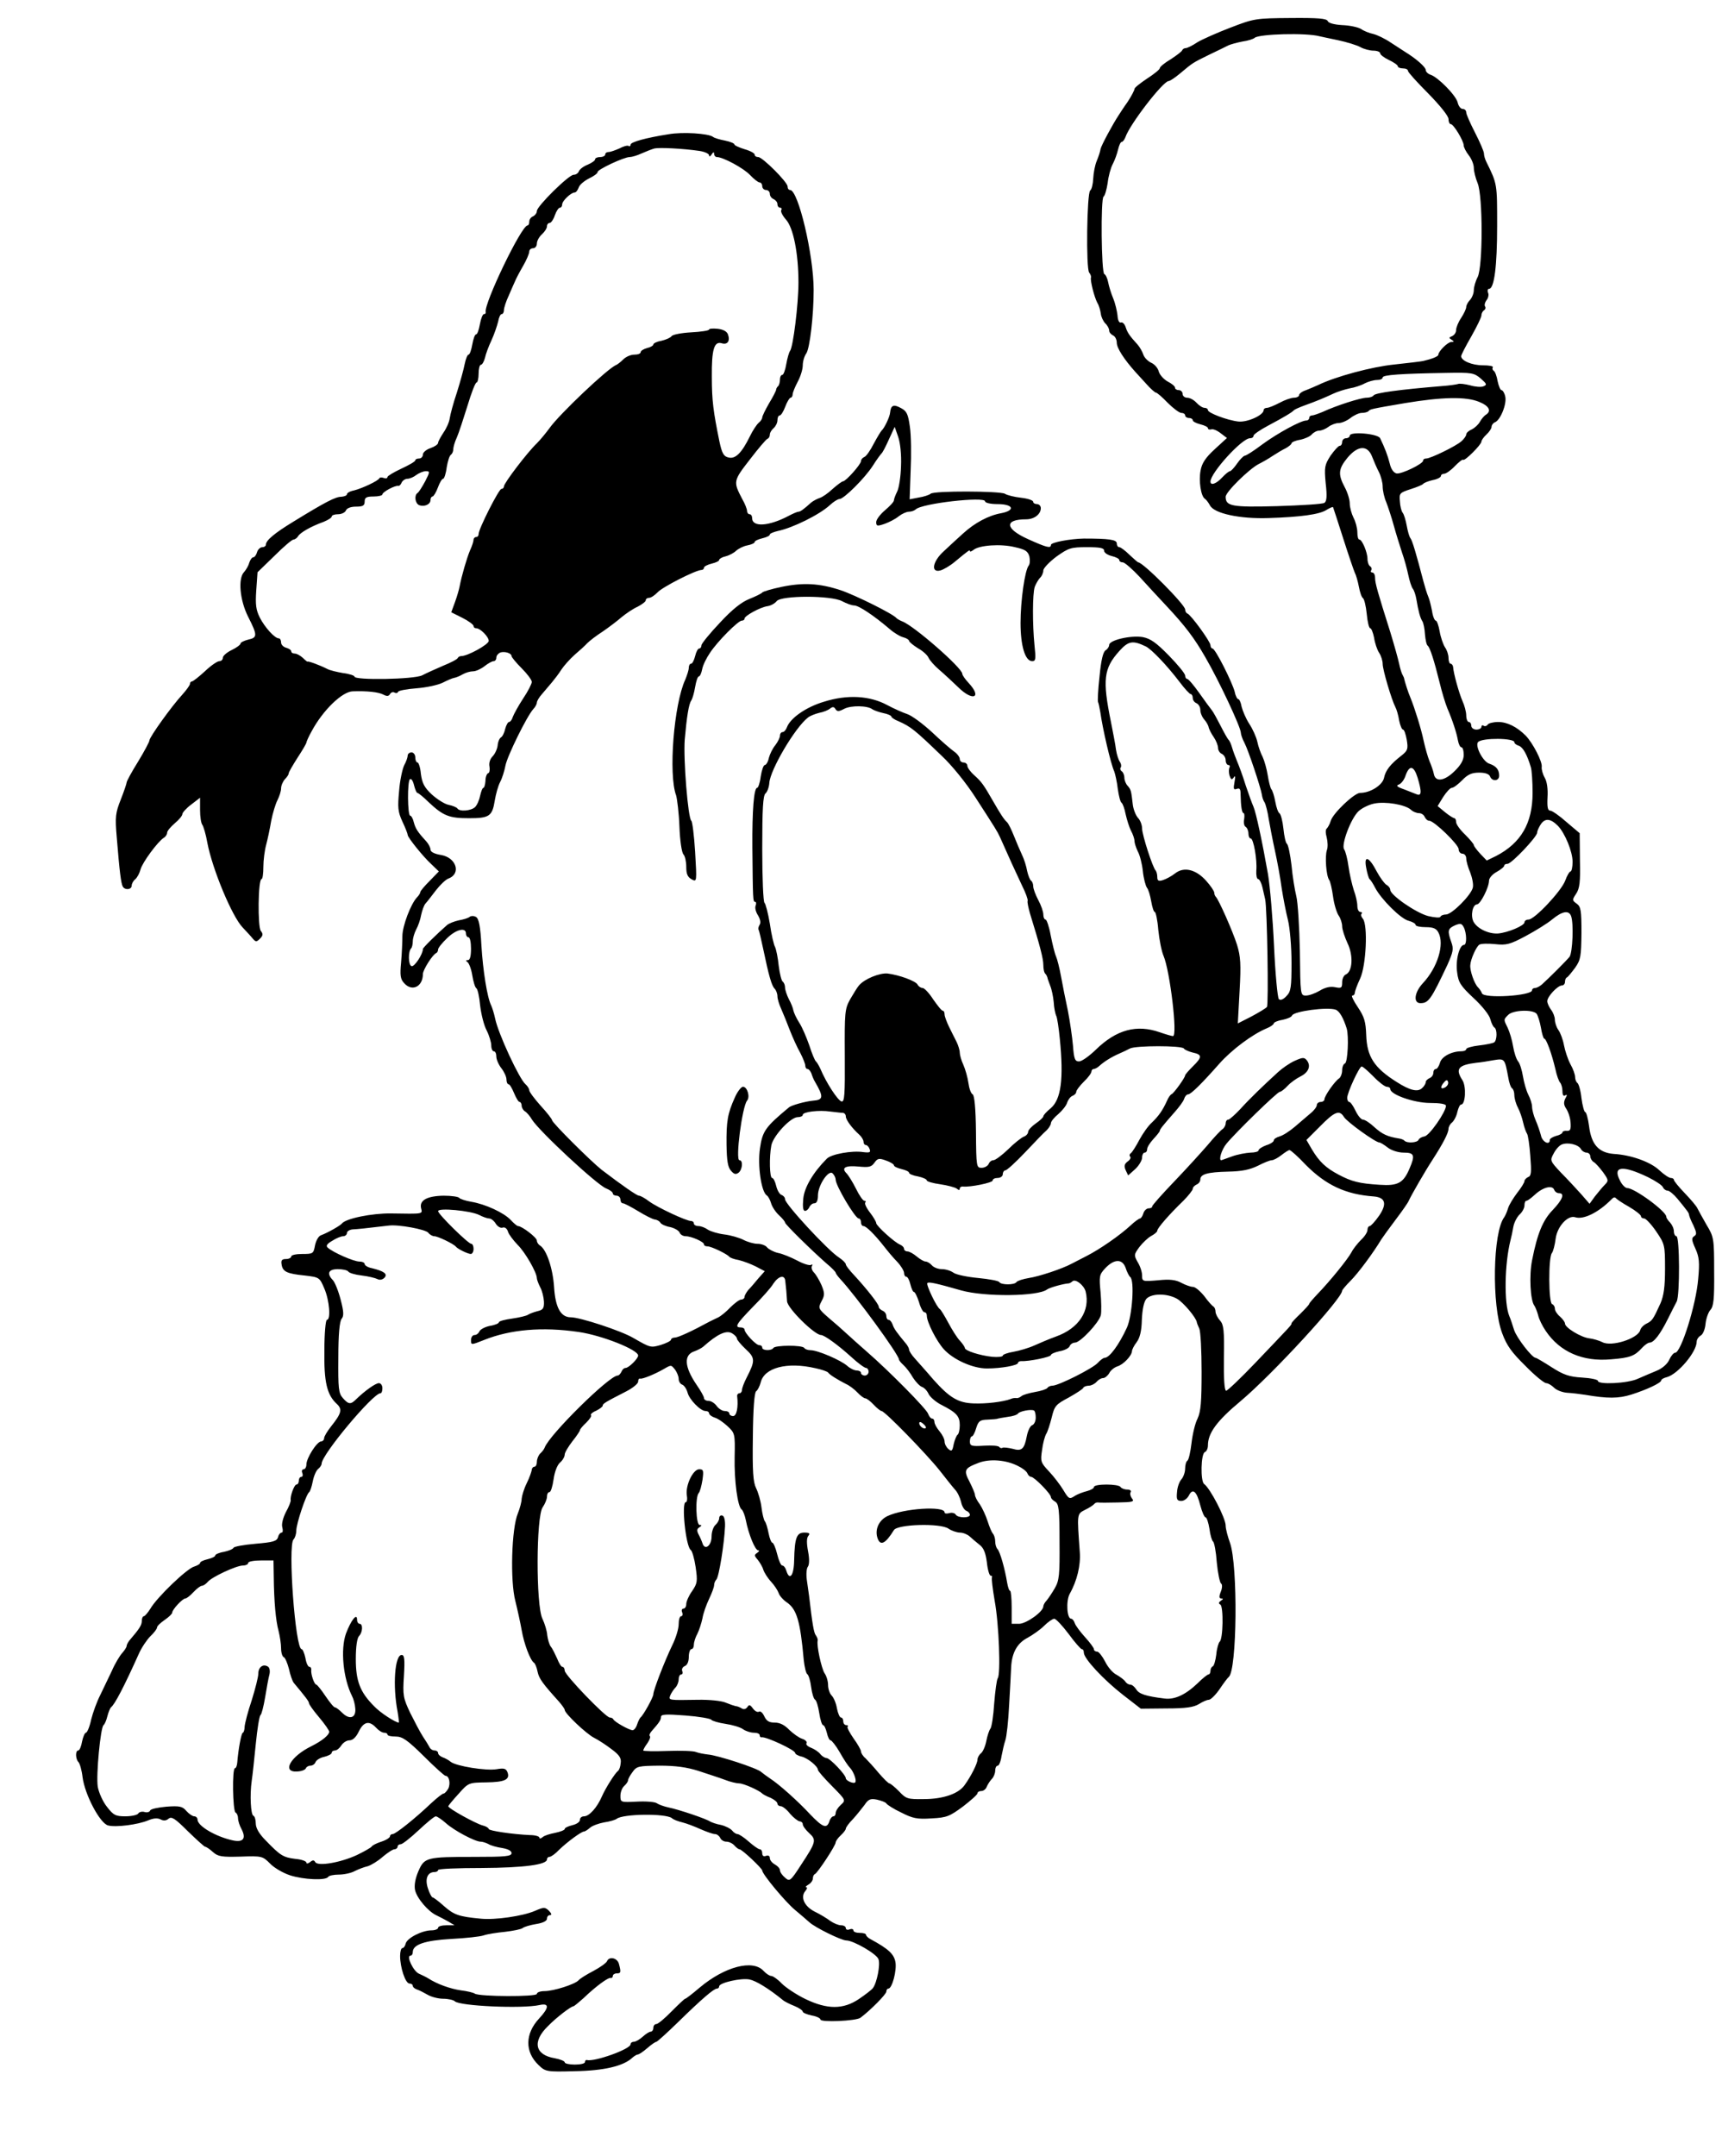 <?xml version="1.0" standalone="no"?>
<!DOCTYPE svg PUBLIC "-//W3C//DTD SVG 20010904//EN"
 "http://www.w3.org/TR/2001/REC-SVG-20010904/DTD/svg10.dtd">
<svg version="1.0" xmlns="http://www.w3.org/2000/svg"
 width="680pt" height="851pt" viewBox="0 0 680 851"
 preserveAspectRatio="xMidYMid meet">
<g transform="translate(0,851) scale(0.1,-0.1)"
fill="#000000" stroke="none">
<path d="M4859 8401 c-52 -20 -111 -46 -131 -58 -19 -13 -40 -23 -46 -23 -6 0
-12 -4 -14 -9 -1 -4 -22 -20 -45 -35 -24 -14 -43 -30 -43 -35 0 -5 -22 -23
-50 -41 -27 -18 -50 -36 -50 -41 0 -5 -12 -28 -27 -51 -16 -22 -31 -46 -35
-52 -24 -36 -69 -120 -72 -134 -1 -9 -8 -30 -15 -47 -7 -16 -13 -48 -14 -70
-1 -22 -6 -43 -12 -47 -13 -10 -17 -308 -4 -324 5 -6 9 -16 7 -20 -3 -13 13
-76 25 -99 7 -11 12 -30 14 -43 1 -12 9 -29 17 -38 9 -8 16 -21 16 -29 0 -7 7
-15 15 -19 8 -3 15 -16 15 -29 0 -21 29 -66 75 -117 8 -8 27 -30 43 -47 16
-18 33 -33 37 -33 4 0 25 -18 46 -40 22 -22 46 -40 54 -40 8 0 15 -4 15 -10 0
-5 7 -10 15 -10 8 0 15 -4 15 -9 0 -5 14 -12 30 -16 17 -4 30 -11 30 -15 0 -5
6 -7 13 -5 6 3 23 -4 37 -15 l25 -19 -49 -45 c-36 -33 -50 -55 -55 -83 -8 -41
1 -102 17 -112 5 -3 14 -15 20 -26 16 -32 118 -54 232 -50 125 4 200 14 228
32 13 8 25 13 26 11 1 -2 19 -57 40 -123 21 -66 42 -127 46 -136 5 -9 12 -34
16 -55 4 -22 11 -42 16 -45 5 -3 12 -31 15 -62 3 -32 9 -57 14 -57 4 0 11 -17
15 -37 3 -21 12 -48 20 -60 8 -12 14 -32 14 -44 0 -23 35 -141 50 -170 5 -9
12 -33 15 -53 4 -20 11 -36 15 -36 5 0 11 -18 15 -40 6 -36 4 -43 -20 -62 -45
-35 -64 -59 -70 -90 -7 -28 -54 -58 -94 -58 -23 0 -107 -80 -116 -110 -4 -14
-12 -27 -16 -31 -5 -3 -5 -18 0 -35 4 -16 5 -38 1 -49 -9 -24 -3 -104 9 -119
4 -6 11 -35 15 -65 4 -30 14 -63 22 -75 8 -11 14 -31 14 -43 0 -12 10 -42 21
-66 24 -49 20 -113 -7 -124 -7 -3 -14 -16 -14 -30 0 -23 -3 -25 -28 -20 -19 4
-40 -1 -61 -14 -17 -10 -41 -19 -54 -19 -22 0 -22 2 -24 175 -2 96 -8 193 -14
217 -6 24 -15 78 -19 122 -5 43 -13 81 -18 85 -5 3 -11 30 -14 60 -3 29 -10
56 -15 60 -6 3 -13 24 -17 46 -4 22 -11 45 -16 50 -4 6 -10 30 -14 55 -4 25
-13 57 -20 72 -8 15 -17 41 -21 60 -4 18 -18 50 -32 71 -13 20 -26 51 -30 67
-3 17 -9 30 -13 30 -4 0 -11 12 -14 28 -9 37 -77 172 -88 172 -4 0 -8 6 -8 13
0 14 -77 120 -91 125 -5 2 -9 9 -9 16 0 19 -166 186 -185 186 -2 0 -18 14 -35
30 -17 17 -35 30 -40 30 -6 0 -10 7 -10 15 0 15 -32 19 -130 19 -54 -1 -130
-15 -130 -25 0 -15 -18 -10 -91 23 -91 41 -94 78 -7 78 32 0 58 20 58 44 0 9
-7 16 -15 16 -8 0 -15 4 -15 9 0 6 -21 13 -47 16 -27 3 -56 10 -65 16 -22 11
-281 12 -293 0 -6 -5 -27 -12 -47 -15 l-36 -7 4 113 c3 62 2 140 -3 173 -7 50
-12 62 -35 74 -29 16 -40 12 -43 -17 -1 -17 -23 -63 -34 -72 -3 -3 -17 -26
-31 -52 -13 -26 -30 -50 -37 -52 -7 -3 -13 -10 -13 -16 0 -13 -60 -80 -71 -80
-4 0 -23 -14 -41 -30 -18 -17 -41 -33 -52 -36 -11 -4 -26 -12 -33 -18 -31 -28
-43 -36 -50 -36 -4 0 -21 -7 -38 -16 -79 -42 -145 -46 -145 -9 0 8 -4 15 -10
15 -5 0 -10 6 -10 13 0 7 -8 28 -19 47 -36 69 -36 71 30 156 33 43 65 81 70
82 5 2 9 9 9 17 0 7 7 18 15 25 8 7 15 21 15 31 0 11 4 19 9 19 5 0 15 16 22
35 7 19 17 35 21 35 4 0 8 6 8 13 0 7 9 29 20 50 11 20 20 49 20 65 0 15 6 36
14 47 14 21 29 150 29 250 0 139 -61 395 -93 395 -6 0 -10 6 -10 14 0 17 -99
116 -116 116 -8 0 -14 4 -14 10 0 5 -18 15 -40 21 -22 7 -40 15 -40 19 0 4
-17 11 -37 15 -21 4 -42 10 -48 15 -18 13 -119 20 -175 10 -90 -14 -150 -31
-150 -41 0 -6 -4 -8 -8 -5 -5 3 -21 -2 -36 -10 -16 -7 -35 -14 -42 -14 -8 0
-14 -4 -14 -10 0 -5 -9 -10 -20 -10 -11 0 -20 -4 -20 -9 0 -5 -13 -14 -29 -21
-16 -6 -32 -18 -35 -26 -3 -8 -12 -14 -21 -14 -19 0 -145 -124 -145 -143 0 -8
-7 -17 -15 -21 -8 -3 -15 -12 -15 -21 0 -8 -3 -15 -7 -15 -24 0 -173 -310
-165 -342 1 -5 -2 -8 -7 -8 -5 0 -12 -18 -16 -40 -4 -22 -10 -40 -15 -40 -5 0
-11 -18 -15 -40 -4 -22 -10 -40 -15 -40 -4 0 -11 -17 -15 -37 -4 -21 -18 -72
-31 -113 -14 -41 -26 -87 -28 -101 -2 -15 -13 -40 -25 -57 -11 -17 -21 -35
-21 -40 0 -6 -13 -15 -30 -21 -16 -5 -30 -17 -30 -25 0 -9 -7 -16 -15 -16 -8
0 -15 -3 -15 -7 0 -5 -25 -19 -55 -33 -30 -14 -55 -29 -55 -33 0 -5 -6 -7 -14
-4 -8 3 -16 3 -18 -1 -4 -10 -68 -40 -100 -48 -16 -3 -28 -10 -28 -15 0 -5
-10 -9 -22 -10 -23 0 -62 -20 -189 -98 -74 -45 -109 -74 -109 -91 0 -5 -6 -10
-14 -10 -8 0 -18 -9 -21 -20 -3 -11 -10 -20 -15 -20 -5 0 -12 -10 -16 -22 -3
-12 -13 -28 -20 -36 -25 -25 -17 -112 16 -177 37 -73 37 -82 0 -90 -16 -4 -30
-11 -30 -15 0 -5 -16 -17 -35 -26 -19 -9 -35 -23 -35 -30 0 -8 -6 -14 -14 -14
-8 0 -34 -18 -57 -40 -24 -22 -47 -40 -51 -40 -4 0 -8 -4 -8 -10 0 -5 -14 -24
-30 -42 -41 -44 -130 -168 -130 -181 0 -5 -20 -43 -45 -84 -25 -40 -45 -77
-45 -82 0 -4 -10 -34 -23 -67 -21 -53 -23 -68 -16 -149 11 -136 17 -183 24
-195 9 -15 35 -12 35 4 0 7 6 19 14 25 8 7 17 24 21 39 7 27 68 110 92 125 7
4 13 13 13 20 0 7 14 23 30 37 17 14 30 30 30 36 0 6 16 24 35 38 l35 27 0
-48 c0 -27 4 -53 9 -59 4 -5 14 -37 20 -72 20 -104 97 -289 139 -333 15 -16
33 -35 40 -44 12 -14 15 -14 29 0 12 12 12 19 3 30 -13 16 -11 205 3 205 4 0
7 21 7 48 0 26 5 65 11 87 6 22 15 65 20 95 6 30 17 67 25 82 7 14 14 35 14
46 0 11 7 27 15 36 8 8 15 18 15 23 0 5 16 32 35 62 19 29 35 56 35 60 0 3 9
24 21 45 44 82 120 156 162 157 58 2 102 -3 121 -13 13 -7 21 -7 26 2 4 7 12
10 18 6 6 -3 12 -2 14 3 1 5 35 11 73 14 39 3 85 13 103 22 18 9 38 18 45 19
7 1 22 7 34 14 12 7 30 12 41 12 11 0 31 9 45 20 14 11 30 20 36 20 6 0 11 6
11 14 0 8 7 16 15 20 17 6 45 -2 45 -14 0 -4 18 -26 40 -48 22 -22 40 -46 40
-54 0 -7 -15 -37 -34 -65 -19 -29 -37 -62 -41 -73 -3 -11 -10 -20 -15 -20 -4
0 -11 -12 -15 -27 -3 -15 -11 -31 -17 -34 -6 -4 -12 -18 -13 -33 -2 -14 -11
-33 -20 -42 -10 -10 -15 -27 -12 -40 2 -13 0 -25 -5 -26 -6 -2 -11 -16 -11
-31 -1 -15 -5 -27 -8 -27 -4 0 -9 -14 -13 -31 -3 -16 -12 -37 -20 -45 -16 -15
-62 -19 -70 -5 -3 4 -19 11 -35 14 -15 3 -45 22 -66 41 -30 28 -38 45 -43 81
-2 25 -9 45 -13 45 -5 0 -9 9 -9 20 0 11 -7 20 -15 20 -8 0 -15 -6 -15 -12 0
-7 -6 -25 -14 -39 -7 -15 -17 -60 -20 -102 -6 -64 -5 -81 13 -120 12 -25 21
-49 21 -53 0 -10 61 -86 94 -116 l29 -28 -36 -37 c-20 -20 -37 -40 -37 -44 0
-4 -6 -14 -13 -21 -25 -26 -58 -114 -58 -153 0 -22 -2 -68 -5 -103 -5 -52 -3
-67 12 -83 31 -35 74 -14 74 36 0 16 38 77 53 83 4 2 7 8 7 14 0 6 16 26 35
44 35 35 75 45 75 19 0 -8 5 -15 10 -15 6 0 10 -20 10 -45 0 -29 -4 -45 -12
-45 -9 0 -10 -2 -2 -8 6 -4 15 -27 19 -52 4 -25 11 -48 16 -51 5 -3 12 -33 15
-68 4 -34 15 -79 26 -99 10 -20 18 -47 18 -59 0 -13 5 -23 10 -23 6 0 10 -9
10 -21 0 -11 9 -32 20 -46 11 -14 20 -34 20 -44 0 -11 4 -19 8 -19 5 0 14 -16
22 -35 8 -19 17 -35 22 -35 4 0 8 -7 8 -15 0 -7 6 -18 13 -22 7 -4 20 -19 28
-33 30 -47 255 -256 292 -271 15 -6 27 -15 27 -20 0 -5 7 -9 15 -9 8 0 15 -7
15 -15 0 -8 4 -15 10 -15 5 0 32 -14 60 -31 28 -17 57 -32 66 -33 9 -1 19 -7
22 -13 4 -6 21 -14 39 -17 17 -4 34 -14 37 -22 3 -8 14 -14 24 -14 22 0 72
-22 72 -32 0 -5 6 -8 14 -8 15 0 77 -30 86 -41 3 -4 19 -10 37 -13 17 -4 47
-15 67 -25 l36 -19 -25 -28 c-13 -16 -31 -37 -40 -46 -8 -10 -15 -22 -15 -28
0 -5 -6 -10 -13 -10 -7 0 -26 -14 -43 -31 -16 -17 -38 -35 -49 -40 -11 -5 -27
-13 -35 -17 -64 -35 -122 -62 -135 -62 -8 0 -15 -4 -15 -8 0 -5 -18 -14 -40
-21 -41 -12 -42 -11 -110 28 -48 28 -209 81 -246 81 -40 0 -61 39 -66 120 -5
74 -30 147 -55 163 -7 4 -13 13 -13 20 0 12 -59 57 -74 57 -4 0 -17 11 -29 24
-27 29 -101 63 -156 72 -23 4 -44 11 -47 15 -3 5 -31 9 -62 9 -65 -1 -97 -18
-89 -50 6 -23 9 -22 -119 -20 -75 1 -179 -20 -194 -40 -6 -8 -57 -37 -82 -46
-10 -3 -20 -21 -24 -40 -6 -33 -8 -34 -50 -34 -24 0 -44 -4 -44 -10 0 -5 -9
-10 -21 -10 -15 0 -20 -5 -17 -21 4 -29 21 -37 91 -44 58 -7 59 -7 78 -52 20
-46 26 -123 10 -123 -5 0 -10 -54 -10 -119 -2 -127 10 -177 49 -213 23 -21 18
-38 -22 -88 -15 -19 -28 -40 -28 -47 0 -7 -6 -13 -12 -13 -17 -1 -58 -66 -58
-91 0 -10 -5 -19 -11 -19 -6 0 -9 -7 -5 -15 3 -8 1 -15 -4 -15 -6 0 -10 -7
-10 -15 0 -8 -4 -15 -9 -15 -9 0 -26 -47 -23 -62 1 -4 -7 -26 -19 -47 -12 -24
-18 -48 -14 -61 3 -11 2 -20 -3 -20 -5 0 -12 -8 -14 -18 -5 -16 -19 -20 -89
-26 -46 -4 -85 -11 -87 -16 -2 -5 -19 -12 -38 -16 -19 -3 -34 -10 -34 -14 0
-5 -14 -11 -30 -15 -17 -4 -30 -10 -30 -15 0 -4 -11 -10 -23 -14 -28 -7 -147
-121 -173 -166 -10 -16 -22 -30 -26 -30 -4 0 -8 -8 -8 -18 0 -17 -8 -30 -50
-79 -5 -7 -10 -16 -10 -21 0 -4 -8 -17 -18 -28 -9 -10 -28 -41 -40 -69 -13
-27 -34 -71 -46 -96 -13 -25 -29 -69 -36 -97 -6 -29 -16 -52 -21 -52 -4 0 -11
-16 -15 -35 -3 -19 -10 -35 -15 -35 -12 0 -11 -34 1 -46 5 -5 13 -32 16 -59 9
-70 69 -183 101 -191 31 -8 117 3 158 20 21 9 37 10 49 4 11 -6 22 -6 32 3 12
9 25 1 76 -50 34 -33 65 -61 68 -61 4 0 18 -9 31 -21 20 -18 35 -20 109 -18
84 3 87 2 116 -27 16 -17 52 -38 80 -47 53 -17 141 -21 150 -6 3 5 22 9 42 9
20 0 49 6 63 14 14 7 37 16 51 19 13 4 40 20 59 37 19 16 40 30 47 30 6 0 12
5 12 10 0 6 6 10 13 10 6 0 38 25 70 55 32 30 62 55 68 55 5 0 23 -12 40 -27
32 -29 115 -73 137 -73 7 0 20 -4 30 -9 9 -6 34 -13 55 -16 23 -4 37 -11 37
-20 0 -13 -25 -15 -144 -15 -193 0 -200 -2 -224 -57 -12 -28 -17 -55 -13 -74
7 -32 52 -85 85 -100 12 -6 32 -16 46 -24 l25 -15 -32 0 c-18 0 -33 -4 -33
-10 0 -5 -12 -10 -26 -10 -37 0 -96 -30 -102 -52 -2 -10 -8 -18 -13 -18 -5 0
-9 -14 -9 -31 0 -46 21 -109 37 -109 7 0 13 -4 13 -9 0 -5 8 -12 18 -15 9 -3
28 -13 42 -21 14 -8 41 -15 60 -15 20 0 41 -5 46 -10 19 -19 266 -30 334 -15
40 9 39 -10 -1 -53 -56 -60 -57 -132 -2 -184 27 -26 31 -27 143 -24 115 2 193
20 228 54 7 6 17 12 21 12 4 0 21 11 37 25 16 14 32 25 36 25 3 0 42 35 85 77
94 92 142 133 154 133 5 0 9 4 9 9 0 14 87 34 120 27 25 -5 75 -35 135 -84 6
-4 25 -14 43 -21 17 -7 32 -17 32 -22 0 -4 16 -11 35 -15 19 -3 35 -11 35 -16
0 -12 141 -6 158 7 40 30 102 93 102 103 0 7 4 12 8 12 15 0 34 72 28 105 -6
32 -28 52 -98 90 -10 5 -18 13 -18 17 0 5 -11 8 -25 8 -14 0 -25 4 -25 10 0 5
-7 7 -15 4 -8 -4 -15 -1 -15 5 0 6 -8 11 -19 11 -10 0 -29 8 -42 17 -13 10
-41 27 -62 37 -41 21 -57 57 -37 81 7 8 9 15 4 15 -5 0 -1 5 9 11 9 5 17 16
17 24 0 7 3 15 8 17 11 5 82 113 82 125 0 5 9 18 20 28 11 10 20 22 20 26 0 5
12 22 28 38 15 16 35 42 46 56 15 23 24 26 49 21 17 -4 34 -10 37 -15 3 -5 29
-22 59 -36 45 -23 63 -27 120 -23 60 3 71 8 124 47 31 24 57 47 57 52 0 5 7 9
15 9 9 0 19 8 22 18 4 9 13 23 20 30 7 7 13 22 13 33 0 10 4 19 10 19 5 0 12
17 15 38 4 20 10 48 15 62 5 14 12 77 15 140 4 63 7 131 8 150 3 56 24 94 65
115 20 11 50 32 65 47 16 16 34 28 40 28 7 0 32 -27 57 -60 24 -33 48 -60 52
-60 5 0 8 -6 8 -14 0 -23 77 -106 154 -166 l71 -55 101 1 c78 0 108 5 128 17
14 9 32 17 39 17 8 0 27 19 43 42 16 24 32 45 36 48 33 25 37 441 5 530 -9 25
-17 55 -17 68 0 29 -61 147 -85 164 -15 11 -13 120 3 126 6 2 12 14 12 26 0
49 35 97 130 176 127 107 400 404 400 435 0 3 15 21 34 40 29 29 88 108 121
163 6 9 31 44 56 77 25 33 49 67 52 75 11 24 64 116 94 162 42 65 63 106 63
122 0 7 6 19 14 25 8 7 18 26 21 42 4 16 10 29 15 29 17 0 21 71 5 96 -29 45
-17 60 56 69 15 1 45 6 67 10 44 7 44 7 58 -68 3 -20 10 -40 15 -43 5 -3 9
-15 9 -27 0 -12 6 -34 14 -49 8 -15 17 -42 21 -60 4 -18 11 -37 15 -43 4 -5
10 -45 13 -88 5 -63 4 -79 -8 -83 -8 -4 -15 -11 -15 -16 0 -6 -13 -27 -29 -47
-15 -20 -32 -47 -36 -61 -4 -14 -11 -29 -15 -35 -45 -59 -50 -346 -8 -458 18
-49 38 -76 92 -129 37 -38 74 -68 82 -68 7 0 21 -8 31 -18 10 -10 34 -19 53
-20 19 -1 51 -5 70 -8 88 -15 131 -15 182 1 60 19 118 46 118 56 0 4 10 10 23
13 43 12 117 99 117 140 0 8 7 19 16 24 9 5 17 25 19 46 2 21 11 46 19 55 13
14 16 43 15 152 0 130 -1 136 -30 184 -16 28 -32 57 -36 65 -3 8 -26 35 -50
60 -24 25 -43 48 -43 53 0 4 -6 7 -12 7 -7 0 -28 14 -46 31 -34 32 -110 60
-180 64 -59 5 -88 37 -97 110 -4 30 -11 55 -15 55 -4 0 -11 25 -15 55 -3 30
-11 57 -16 60 -5 4 -9 14 -9 23 0 10 -8 33 -19 52 -10 19 -21 53 -25 74 -4 22
-14 49 -22 60 -8 11 -14 30 -14 41 0 11 -7 29 -15 39 -8 11 -15 26 -15 34 0
18 41 62 58 62 6 0 12 6 12 14 0 8 3 16 8 18 4 2 18 19 32 38 22 31 24 45 25
137 0 89 -2 104 -19 116 -18 13 -18 15 -2 39 14 21 17 47 15 132 l-1 107 -52
44 c-28 25 -57 45 -64 45 -10 0 -13 13 -11 53 2 32 -2 62 -11 77 -8 14 -13 33
-12 42 4 20 -35 95 -63 124 -35 35 -73 54 -109 54 -19 0 -38 -5 -41 -10 -4 -6
-11 -8 -16 -5 -5 4 -9 1 -9 -4 0 -6 -9 -11 -20 -11 -11 0 -20 7 -20 15 0 8 -4
15 -10 15 -5 0 -10 12 -10 26 0 14 -7 40 -15 57 -13 30 -35 107 -37 135 -1 6
-5 12 -10 12 -4 0 -8 10 -8 23 0 12 -6 31 -14 42 -7 11 -17 39 -21 63 -4 23
-11 42 -15 42 -5 0 -12 17 -15 38 -4 20 -10 46 -15 57 -5 11 -13 38 -19 60
-29 111 -44 161 -51 170 -5 6 -11 28 -15 50 -4 22 -11 45 -16 51 -5 6 -10 26
-11 45 -3 32 -1 34 42 48 25 8 47 17 50 21 3 4 20 11 38 15 17 3 32 11 32 16
0 5 6 9 13 9 7 0 26 13 42 30 16 16 30 28 33 25 6 -6 72 60 72 72 0 5 9 18 20
28 11 10 20 24 20 30 0 7 6 15 13 18 22 8 48 73 41 102 -3 14 -10 25 -15 25
-4 0 -11 16 -15 35 -3 19 -10 38 -15 41 -5 3 -7 9 -4 14 3 5 -15 8 -39 8 -43
0 -86 18 -86 36 0 5 18 40 40 78 22 39 40 76 40 83 0 8 5 17 10 20 6 4 8 11 4
16 -3 5 0 16 6 24 7 8 10 22 6 30 -3 8 -1 15 4 15 21 0 32 92 32 248 0 167 1
165 -43 254 -5 10 -9 24 -9 32 0 8 -16 45 -35 82 -19 37 -35 73 -35 80 0 8 -6
14 -14 14 -8 0 -17 12 -20 26 -7 28 -78 100 -107 109 -11 4 -19 12 -19 19 0
11 -37 44 -81 71 -9 6 -34 22 -57 37 -22 15 -53 30 -69 34 -15 3 -38 12 -49
20 -12 7 -45 14 -74 15 -32 2 -54 8 -57 16 -4 10 -38 13 -147 12 -137 -1 -144
-2 -237 -38z m351 -34 c8 -2 42 -9 75 -16 33 -7 72 -19 87 -27 14 -8 38 -14
52 -14 14 0 26 -5 26 -10 0 -6 16 -18 35 -27 19 -9 35 -20 35 -25 0 -4 9 -8
20 -8 11 0 20 -4 20 -10 0 -5 36 -45 80 -89 47 -48 80 -89 80 -101 0 -11 4
-20 9 -20 11 0 51 -66 51 -84 0 -7 9 -25 20 -39 11 -14 20 -36 20 -50 0 -13 7
-41 15 -60 21 -51 21 -330 0 -371 -8 -15 -15 -39 -15 -51 0 -13 -7 -30 -15
-39 -8 -8 -15 -21 -15 -28 0 -7 -9 -26 -20 -43 -11 -16 -20 -38 -20 -48 0 -10
-7 -20 -16 -24 -13 -5 -13 -7 -2 -14 11 -7 11 -9 -1 -9 -14 0 -51 -37 -51 -50
0 -7 -25 -17 -60 -25 -8 -2 -60 -8 -115 -14 -88 -9 -230 -47 -300 -81 -11 -5
-32 -14 -47 -20 -16 -5 -28 -14 -28 -20 0 -5 -9 -10 -20 -10 -11 0 -37 -9 -57
-20 -21 -11 -43 -20 -50 -20 -7 0 -13 -4 -13 -9 0 -20 -65 -49 -100 -45 -44 5
-120 34 -120 45 0 5 -6 9 -13 9 -8 0 -22 9 -32 20 -10 11 -26 20 -37 20 -10 0
-18 7 -18 15 0 8 -7 15 -15 15 -8 0 -15 4 -15 10 0 5 -13 16 -29 24 -16 9 -31
26 -35 39 -3 13 -16 29 -30 35 -13 6 -27 20 -31 32 -4 12 -14 30 -23 40 -32
35 -40 47 -47 69 -4 12 -12 20 -18 18 -7 -3 -13 8 -14 28 -2 17 -9 48 -17 67
-8 19 -17 48 -20 64 -3 16 -10 30 -15 32 -12 4 -15 299 -3 306 5 3 12 27 16
53 3 27 12 60 20 75 8 15 17 40 21 57 4 17 10 31 15 31 4 0 10 8 14 18 17 51
149 222 171 222 5 0 26 14 45 30 51 43 50 42 115 74 33 16 67 32 76 37 9 4 34
11 55 15 22 3 44 10 49 15 20 15 202 20 255 6z m-2447 -453 c20 -3 37 -11 37
-17 0 -7 5 -5 10 3 6 10 10 11 10 3 0 -7 5 -13 11 -13 24 0 106 -44 131 -71
15 -16 32 -29 37 -29 6 0 11 -7 11 -15 0 -8 7 -15 15 -15 8 0 15 -7 15 -15 0
-9 7 -18 15 -21 8 -4 15 -12 15 -20 0 -8 5 -14 11 -14 5 0 7 -4 4 -10 -3 -5 5
-21 18 -36 30 -32 50 -135 50 -249 0 -87 -21 -254 -33 -270 -4 -5 -11 -29 -15
-52 -4 -24 -11 -43 -16 -43 -5 0 -9 -8 -9 -18 0 -10 -3 -22 -7 -26 -5 -4 -8
-11 -8 -14 0 -4 -12 -28 -28 -54 -15 -26 -27 -51 -27 -56 0 -5 -6 -15 -14 -21
-8 -7 -24 -31 -35 -54 -32 -65 -57 -90 -84 -83 -19 4 -26 16 -36 63 -24 118
-30 160 -30 256 -1 107 9 141 39 132 22 -7 34 8 25 34 -4 12 -17 20 -40 23
-19 2 -35 1 -35 -3 0 -4 -32 -9 -71 -11 -38 -2 -73 -9 -77 -15 -4 -6 -22 -14
-39 -18 -18 -3 -33 -10 -33 -15 0 -4 -11 -11 -25 -14 -14 -4 -25 -11 -25 -16
0 -6 -11 -10 -25 -10 -14 0 -33 -8 -44 -19 -10 -10 -23 -20 -28 -22 -32 -12
-225 -195 -263 -249 -14 -19 -36 -46 -50 -60 -37 -35 -130 -157 -130 -170 0
-5 -4 -10 -10 -10 -10 0 -90 -158 -90 -178 0 -7 -4 -12 -10 -12 -5 0 -10 -5
-10 -11 0 -6 -6 -25 -14 -42 -13 -31 -33 -100 -41 -142 -2 -11 -10 -39 -18
-61 l-15 -41 44 -22 c24 -12 44 -27 44 -32 0 -5 4 -9 10 -9 17 0 50 -34 50
-50 0 -14 -83 -60 -109 -60 -5 0 -11 -3 -13 -7 -1 -5 -28 -19 -58 -31 -30 -13
-68 -30 -83 -38 -32 -16 -267 -20 -267 -5 0 4 -20 11 -45 14 -24 4 -53 11 -62
16 -29 15 -78 33 -79 29 0 -1 -8 5 -18 15 -10 9 -24 17 -32 17 -8 0 -14 4 -14
9 0 5 -9 11 -20 14 -11 3 -20 12 -20 21 0 9 -4 16 -9 16 -16 0 -55 43 -75 82
-15 30 -18 51 -14 108 l5 71 66 64 c36 36 70 65 76 65 5 0 14 6 18 13 9 15 51
39 101 57 17 7 32 16 32 21 0 5 11 9 25 9 14 0 28 7 31 15 4 9 19 15 40 15 27
0 34 4 34 20 0 16 7 20 35 20 19 0 35 4 35 8 0 10 51 37 63 34 4 -1 10 5 13
13 4 8 14 15 23 15 9 0 25 7 35 15 11 8 28 15 38 15 16 0 16 -3 -3 -40 -12
-22 -25 -43 -30 -46 -14 -9 -10 -41 6 -48 21 -8 45 3 45 20 0 8 4 14 8 14 4 0
14 16 21 35 7 19 16 35 21 35 4 0 11 20 14 45 4 24 11 47 17 50 5 4 9 13 9 22
0 8 6 29 14 46 8 18 26 74 42 125 15 50 31 92 36 92 4 0 8 16 8 35 0 19 4 35
9 35 5 0 12 12 16 27 3 15 15 47 26 70 11 24 22 57 26 73 3 17 9 30 14 30 5 0
9 7 9 16 0 8 8 34 19 57 10 23 21 49 25 57 3 8 17 35 31 59 14 24 25 50 25 58
0 7 7 13 15 13 8 0 15 8 15 18 0 11 9 27 20 37 11 10 20 24 20 32 0 7 5 13 11
13 5 0 15 14 20 30 6 17 15 30 20 30 5 0 9 6 9 13 0 14 35 47 49 47 6 0 12 9
16 19 3 11 21 26 40 36 19 9 35 20 35 26 0 10 104 59 127 59 8 0 29 6 46 14
18 8 41 17 52 20 20 4 110 0 178 -10z m3084 -898 c24 -21 26 -25 11 -31 -9 -4
-33 -2 -53 4 -20 5 -42 8 -48 5 -7 -2 -34 -6 -62 -8 -170 -14 -265 -27 -271
-37 -3 -5 -15 -9 -27 -9 -24 0 -120 -31 -174 -56 -17 -7 -36 -14 -42 -14 -6 0
-11 -4 -11 -10 0 -5 -5 -10 -12 -10 -21 0 -113 -50 -173 -94 -33 -25 -64 -45
-70 -45 -5 -1 -19 -15 -30 -31 -11 -16 -24 -30 -28 -30 -4 0 -18 -11 -31 -25
-23 -25 -46 -33 -46 -16 0 34 124 171 156 171 8 0 14 4 14 10 0 5 26 23 58 40
62 33 94 52 102 61 3 3 21 11 40 18 50 18 81 31 115 47 17 8 46 17 65 21 19 3
46 12 60 20 14 7 35 13 48 13 12 0 22 4 22 10 0 10 70 15 252 18 100 2 109 0
135 -22z m-7 -92 c40 -16 51 -36 28 -51 -7 -4 -18 -17 -24 -28 -6 -11 -20 -24
-32 -30 -12 -5 -22 -14 -22 -20 0 -6 -9 -18 -19 -27 -23 -20 -122 -68 -139
-68 -7 0 -12 -3 -12 -8 0 -13 -85 -54 -105 -51 -12 3 -22 17 -27 39 -8 32 -20
63 -38 100 -8 18 -120 28 -120 10 0 -5 -7 -10 -15 -10 -8 0 -15 -7 -15 -15 0
-8 -4 -15 -10 -15 -5 0 -21 -18 -36 -39 -23 -36 -25 -45 -19 -109 6 -51 4 -71
-5 -77 -7 -5 -91 -10 -187 -13 -180 -5 -203 0 -203 37 0 19 92 109 130 129 14
7 39 21 55 32 17 11 40 25 53 31 12 7 22 15 22 19 0 4 15 11 34 14 19 4 39 13
46 21 7 8 20 15 29 15 10 0 26 7 37 15 10 8 29 15 40 15 12 0 33 9 47 20 14
11 34 20 44 20 11 0 23 3 27 7 8 8 5 8 146 32 146 24 238 26 290 5z m-2282
-254 c-1 -41 -8 -86 -15 -100 -7 -14 -13 -30 -13 -35 0 -6 -16 -23 -35 -39
-19 -16 -35 -37 -35 -47 0 -16 4 -17 33 -7 17 6 43 19 56 30 13 10 31 18 40
18 10 0 21 4 27 9 23 24 274 52 274 32 0 -6 21 -11 50 -11 62 0 71 -25 13 -36
-50 -9 -104 -38 -150 -80 -21 -19 -55 -50 -75 -69 -45 -40 -54 -87 -15 -77 12
3 38 18 57 34 58 48 60 49 60 42 0 -3 6 -1 14 5 22 19 109 25 164 11 41 -9 51
-16 57 -37 3 -14 2 -30 -3 -36 -15 -19 -32 -138 -32 -226 0 -90 18 -151 46
-151 14 0 15 8 9 64 -8 81 -8 201 1 229 4 11 13 27 20 35 8 7 14 21 14 30 0 9
24 34 52 55 48 34 57 37 120 37 52 0 68 -3 68 -14 0 -8 14 -17 30 -21 17 -4
30 -11 30 -16 0 -5 6 -9 14 -9 7 0 37 -26 66 -57 29 -32 78 -85 109 -118 70
-75 107 -123 151 -200 53 -91 140 -276 140 -298 0 -6 6 -24 14 -39 15 -28 64
-175 69 -205 1 -10 6 -24 11 -31 4 -7 12 -37 16 -65 5 -29 16 -86 25 -127 9
-41 21 -106 26 -145 6 -38 17 -96 25 -127 8 -33 14 -106 14 -168 0 -97 -2
-114 -20 -132 -13 -14 -24 -18 -30 -12 -5 5 -14 99 -19 209 -5 110 -16 238
-24 285 -22 125 -47 242 -57 265 -5 11 -19 49 -31 85 -11 36 -27 79 -34 95 -7
17 -16 41 -20 55 -4 14 -10 27 -14 30 -3 3 -17 27 -31 55 -14 27 -29 55 -35
62 -5 6 -28 37 -49 67 -22 31 -43 56 -48 56 -4 0 -8 6 -8 13 0 8 -29 43 -64
79 -51 52 -73 67 -103 73 -48 8 -133 -12 -133 -31 0 -7 -7 -17 -14 -21 -10 -6
-18 -39 -24 -103 -6 -52 -8 -98 -6 -101 2 -4 6 -22 9 -40 9 -65 41 -204 55
-234 4 -11 11 -42 14 -69 4 -28 10 -52 15 -55 5 -4 12 -24 16 -45 5 -22 14
-51 21 -65 8 -14 14 -33 14 -41 0 -8 6 -26 13 -41 8 -14 17 -49 20 -78 3 -29
11 -58 16 -65 6 -7 13 -31 17 -54 4 -23 10 -42 14 -42 4 0 11 -32 14 -71 4
-39 13 -85 21 -103 25 -59 56 -316 37 -316 -5 0 -29 7 -52 15 -91 32 -171 11
-253 -69 -26 -25 -55 -46 -66 -46 -16 0 -20 9 -24 63 -3 34 -12 96 -20 137 -9
41 -21 102 -27 135 -6 33 -15 69 -20 80 -5 11 -14 48 -21 83 -6 34 -16 62 -20
62 -5 0 -9 9 -9 20 0 11 -9 37 -20 57 -11 21 -20 45 -20 55 0 9 -4 19 -9 22
-4 3 -11 20 -15 38 -3 18 -12 47 -20 63 -8 17 -22 50 -32 75 -10 25 -22 50
-28 55 -12 11 -25 31 -56 85 -35 61 -44 74 -72 99 -16 14 -28 31 -28 38 0 7
-7 13 -15 13 -8 0 -15 6 -15 14 0 7 -10 21 -22 29 -13 9 -52 43 -88 77 -36 33
-79 65 -97 71 -18 6 -54 22 -80 36 -69 37 -157 42 -249 13 -71 -21 -134 -65
-147 -102 -4 -10 -11 -18 -17 -18 -5 0 -10 -6 -10 -14 0 -7 -8 -24 -18 -37
-11 -13 -22 -36 -26 -51 -3 -16 -11 -28 -16 -28 -5 0 -12 -20 -16 -45 -3 -25
-10 -45 -14 -45 -13 0 -20 -89 -19 -235 2 -207 2 -215 11 -215 4 0 5 -7 2 -15
-4 -8 1 -26 9 -38 9 -15 12 -29 7 -37 -5 -8 -7 -17 -4 -21 2 -4 10 -38 18 -76
22 -105 33 -144 45 -156 6 -6 11 -20 11 -30 0 -10 7 -33 15 -50 8 -18 23 -55
34 -84 11 -28 29 -68 41 -89 11 -21 20 -44 20 -51 0 -7 4 -13 9 -13 5 0 11 -8
15 -17 3 -10 9 -25 14 -33 35 -60 34 -72 -8 -75 -31 -3 -84 -18 -94 -26 -94
-78 -105 -94 -115 -162 -10 -68 5 -172 27 -186 5 -3 13 -17 17 -31 4 -14 18
-35 31 -47 13 -12 24 -25 24 -29 0 -7 104 -109 163 -161 21 -17 37 -34 37 -37
0 -3 8 -14 18 -25 61 -65 232 -299 232 -318 0 -3 8 -13 18 -22 10 -9 27 -31
37 -49 11 -17 27 -34 36 -37 9 -3 21 -16 26 -28 6 -12 28 -31 49 -42 61 -31
74 -45 74 -81 0 -18 -4 -35 -9 -38 -4 -3 -11 -20 -15 -37 -5 -27 -8 -30 -21
-19 -8 7 -15 20 -15 30 0 9 -9 27 -20 40 -11 13 -20 29 -20 37 0 7 -4 13 -9
13 -5 0 -12 8 -16 19 -5 18 -155 170 -244 247 -25 22 -59 52 -75 67 -17 16
-50 45 -74 65 -41 36 -42 38 -28 65 13 24 13 32 0 64 -9 20 -22 42 -30 50 -8
8 -11 19 -8 25 4 6 2 8 -3 5 -6 -4 -31 4 -55 17 -25 13 -59 27 -76 30 -17 4
-36 14 -43 22 -6 8 -23 14 -38 14 -14 0 -39 7 -56 16 -16 8 -50 18 -75 21 -25
3 -54 12 -65 19 -11 8 -27 14 -37 14 -10 0 -18 5 -18 10 0 6 -5 10 -11 10 -19
0 -132 53 -165 77 -17 13 -35 23 -41 23 -8 0 -67 41 -147 102 -42 33 -196 186
-196 196 0 4 -20 30 -45 57 -25 28 -45 55 -45 61 0 6 -7 17 -15 24 -24 20
-108 200 -120 260 -4 19 -11 41 -15 50 -16 31 -33 138 -39 238 -4 75 -10 105
-21 112 -8 5 -19 5 -25 1 -5 -5 -25 -11 -43 -14 -18 -4 -39 -12 -47 -19 -39
-34 -95 -89 -95 -94 0 -21 -34 -72 -45 -68 -13 5 -14 58 -1 71 3 3 6 16 6 27
0 12 6 32 13 46 8 14 17 40 20 58 4 18 11 38 17 45 6 6 24 30 41 52 17 22 39
43 50 47 51 19 31 83 -30 93 -25 4 -41 12 -41 21 0 8 -8 23 -17 33 -35 38 -42
50 -49 75 -3 14 -10 26 -14 26 -11 0 -12 138 -1 144 5 4 12 -7 16 -24 4 -16
10 -30 13 -30 4 0 25 -17 46 -38 57 -53 80 -62 158 -62 81 0 92 8 102 71 4 24
13 57 21 72 8 15 17 44 21 65 7 37 84 194 110 223 8 8 14 20 14 26 0 5 9 21
21 34 11 13 29 34 39 46 10 12 27 34 37 50 10 15 33 41 52 58 19 16 42 37 50
46 9 9 36 30 61 46 25 17 59 43 75 57 17 14 45 33 63 41 17 9 32 20 32 25 0 6
6 10 13 10 8 0 22 10 33 21 18 21 152 89 174 89 5 0 10 4 10 9 0 5 14 12 30
16 17 4 30 10 30 15 0 4 12 11 26 14 15 4 33 14 41 22 9 8 28 18 44 21 16 3
29 9 29 13 0 5 14 11 30 15 17 4 30 10 30 15 0 4 15 10 32 14 58 12 164 64
205 102 14 13 31 24 38 24 17 0 100 82 132 132 15 24 31 45 34 48 4 3 17 28
29 55 l23 50 14 -40 c8 -24 13 -70 11 -115z m1860 38 c7 -18 19 -46 27 -61 8
-16 15 -42 15 -57 0 -16 6 -44 14 -62 7 -18 21 -60 30 -93 9 -33 24 -80 32
-105 9 -25 20 -65 25 -89 5 -24 13 -49 18 -55 5 -6 11 -24 14 -41 8 -48 15
-74 24 -88 4 -6 9 -30 10 -51 2 -22 6 -42 11 -45 9 -8 25 -57 47 -146 9 -38
23 -83 30 -100 21 -49 37 -98 42 -127 3 -16 9 -28 14 -28 5 0 9 -13 9 -30 0
-20 -11 -40 -37 -65 -40 -39 -75 -43 -81 -10 -2 11 -10 34 -17 50 -7 17 -17
53 -23 80 -10 48 -35 128 -52 170 -9 20 -23 65 -25 75 0 3 -3 10 -6 15 -4 6
-10 26 -14 45 -4 19 -20 76 -35 125 -50 158 -60 193 -60 214 0 12 -5 21 -11
21 -5 0 -8 4 -4 9 3 5 1 12 -5 16 -5 3 -10 16 -10 29 0 25 -21 76 -32 76 -5 0
-8 13 -8 29 0 16 -7 42 -15 57 -8 16 -15 41 -15 57 0 15 -9 44 -20 64 -27 51
-25 72 11 116 41 49 79 51 97 5z m-893 -750 c23 -12 81 -72 133 -140 20 -27
40 -48 44 -48 4 0 8 -7 8 -15 0 -9 7 -18 15 -21 8 -4 15 -15 15 -27 0 -11 7
-28 16 -38 8 -9 16 -23 17 -31 2 -7 10 -24 20 -38 9 -13 17 -33 17 -43 0 -9 7
-20 15 -23 8 -4 15 -15 15 -25 0 -10 5 -19 11 -19 5 0 7 -5 4 -10 -3 -6 -3
-20 0 -31 6 -17 9 -19 17 -8 6 10 7 3 3 -18 -5 -27 -4 -32 9 -27 12 4 15 -1
15 -23 1 -46 5 -73 12 -73 3 0 4 -11 2 -24 -3 -13 0 -27 6 -30 6 -4 11 -16 11
-27 0 -10 4 -19 9 -19 11 0 26 -84 22 -127 -1 -18 2 -33 7 -33 5 0 13 -15 17
-32 4 -18 9 -40 11 -48 8 -35 14 -416 7 -425 -4 -5 -32 -22 -62 -38 l-53 -27
7 128 c6 106 4 136 -10 182 -17 54 -73 180 -84 190 -3 3 -6 10 -6 16 0 6 -14
27 -32 47 -40 45 -88 57 -123 29 -14 -11 -35 -22 -47 -26 -18 -6 -23 -3 -23
12 0 10 -3 21 -6 25 -12 11 -54 142 -54 166 0 14 -7 33 -16 42 -9 10 -19 35
-21 55 -6 53 -7 57 -20 72 -7 7 -13 22 -13 32 0 10 -5 22 -10 25 -6 4 -8 11
-4 16 3 5 1 15 -4 22 -5 7 -12 28 -15 47 -2 19 -12 69 -20 110 -34 167 -29
211 33 280 36 40 53 43 105 18z m-1080 -248 c6 -4 25 -11 43 -15 17 -3 32 -10
32 -14 0 -3 12 -12 28 -18 49 -22 63 -33 170 -136 41 -38 98 -109 134 -165 80
-124 86 -133 97 -157 29 -66 66 -147 87 -191 14 -28 24 -55 22 -60 -2 -5 3
-27 9 -49 40 -129 53 -180 53 -204 0 -15 3 -31 8 -35 4 -4 7 -11 8 -14 0 -4 6
-19 11 -33 6 -14 12 -43 14 -65 1 -21 6 -46 10 -54 4 -8 10 -49 14 -90 16
-160 5 -240 -36 -275 -16 -13 -29 -27 -29 -32 0 -4 -14 -17 -30 -28 -16 -11
-30 -26 -30 -33 0 -7 -8 -16 -17 -19 -10 -4 -38 -26 -62 -50 -25 -24 -51 -43
-58 -43 -8 0 -16 -7 -19 -15 -4 -8 -16 -15 -28 -15 -20 0 -21 4 -22 141 -1 95
-6 144 -13 149 -7 3 -14 24 -17 46 -3 21 -12 53 -20 71 -8 17 -14 39 -14 48 0
9 -6 29 -13 43 -8 15 -21 42 -30 60 -9 19 -17 40 -17 48 0 8 -3 14 -7 14 -5 0
-21 21 -38 45 -16 25 -35 45 -42 45 -7 0 -16 6 -20 14 -9 14 -71 37 -118 43
-31 3 -91 -21 -113 -47 -7 -8 -22 -33 -35 -55 -21 -38 -22 -51 -21 -223 1
-155 -1 -183 -13 -180 -14 3 -60 73 -83 128 -6 13 -14 27 -18 30 -4 3 -16 31
-26 63 -11 31 -28 72 -40 90 -11 17 -21 39 -23 48 -1 8 -9 29 -18 45 -8 16
-15 37 -15 46 0 9 -4 19 -9 23 -5 3 -12 31 -16 63 -3 31 -10 64 -14 73 -5 8
-15 50 -21 93 -7 42 -17 79 -21 82 -5 3 -9 99 -9 213 0 158 3 211 13 219 7 6
14 25 15 42 4 52 101 217 152 257 8 7 29 15 45 19 17 3 36 11 43 17 10 8 16 7
21 -2 7 -11 14 -10 35 1 27 14 92 13 111 -2z m2535 -130 c0 -5 8 -11 18 -14
16 -6 32 -34 47 -84 4 -12 7 -58 7 -102 0 -120 -46 -198 -144 -249 l-37 -18
-25 26 c-14 15 -26 31 -26 35 0 4 -16 23 -35 42 -19 18 -35 40 -35 49 0 8 -3
15 -7 15 -5 1 -21 11 -37 24 l-29 24 22 36 c13 20 28 36 34 36 7 0 25 14 41
30 22 23 38 30 67 30 23 0 39 -5 43 -15 8 -21 36 -19 36 3 0 24 -12 38 -38 47
-26 7 -59 72 -45 86 17 17 143 16 143 -1z m-382 -140 c17 -57 16 -74 -5 -65
-10 4 -33 13 -51 20 -26 9 -30 14 -18 18 10 4 22 20 27 37 15 41 32 38 47 -10z
m-27 -126 c8 -8 23 -14 33 -14 9 0 19 -7 22 -15 4 -8 11 -15 18 -15 19 0 116
-94 116 -112 0 -10 7 -18 15 -18 8 0 15 -8 15 -19 0 -10 7 -35 16 -56 8 -21
13 -47 10 -59 -7 -30 -83 -106 -106 -106 -10 0 -20 -4 -22 -9 -1 -5 -24 -3
-49 3 -48 13 -148 82 -149 103 0 7 -7 16 -15 20 -8 5 -25 28 -38 52 -31 60
-52 67 -42 15 4 -22 10 -41 13 -44 4 -3 14 -18 22 -34 24 -46 102 -124 133
-131 15 -4 27 -11 27 -16 0 -5 18 -9 40 -9 29 0 42 -5 50 -21 25 -46 -3 -138
-61 -200 -34 -36 -39 -79 -10 -79 32 0 42 14 107 152 22 50 25 62 15 89 -16
45 -14 53 14 66 22 9 27 8 35 -7 12 -23 13 -70 1 -70 -18 0 -34 -61 -27 -108
5 -41 14 -54 65 -102 33 -30 63 -68 66 -83 4 -15 11 -30 16 -33 12 -7 11 -51
-1 -59 -5 -3 -32 -9 -60 -12 -27 -3 -50 -10 -50 -14 0 -5 -8 -9 -19 -9 -39 0
-79 -21 -85 -46 -4 -13 -11 -24 -16 -24 -6 0 -10 -7 -10 -15 0 -9 -7 -18 -15
-21 -8 -4 -15 -10 -15 -16 0 -5 -6 -16 -14 -23 -17 -17 -48 -10 -101 24 -89
56 -117 100 -120 185 -2 53 -7 71 -33 110 -17 25 -27 46 -22 46 6 0 10 5 10
11 0 5 9 31 21 56 24 52 31 211 11 236 -7 8 -9 17 -5 20 3 4 1 7 -5 7 -7 0
-12 11 -12 24 0 13 -6 41 -14 62 -7 22 -17 64 -21 94 -4 30 -12 60 -17 67 -13
17 26 122 57 151 13 12 41 26 62 30 44 9 121 -4 144 -24z m581 -64 c28 -29 58
-102 58 -142 0 -21 -4 -38 -8 -38 -4 0 -14 -16 -21 -36 -15 -41 -121 -154
-145 -154 -9 0 -16 -5 -16 -11 0 -13 -66 -41 -105 -44 -37 -2 -81 19 -96 46
-13 24 -4 69 14 69 13 1 47 67 47 94 0 9 13 25 30 34 16 9 30 20 30 25 0 4 6
7 13 7 16 0 117 107 117 123 0 7 7 22 15 34 17 24 38 22 67 -7z m52 -356 c11
-29 6 -144 -6 -161 -14 -17 -82 -85 -109 -109 -9 -8 -21 -14 -27 -14 -7 0 -12
-4 -12 -9 0 -22 -191 -34 -198 -12 -2 6 -9 17 -16 24 -14 14 -32 65 -30 87 1
23 24 74 36 81 6 4 34 5 62 2 45 -5 59 -1 121 32 39 21 86 50 105 66 39 32 65
37 74 13z m-929 -370 c15 -6 30 -33 43 -74 9 -31 4 -134 -7 -138 -6 -2 -11
-14 -11 -27 0 -13 -6 -28 -12 -32 -17 -11 -58 -69 -58 -83 0 -5 -7 -10 -15
-10 -8 0 -15 -6 -15 -12 0 -7 -11 -22 -25 -33 -13 -11 -41 -35 -62 -53 -21
-18 -48 -35 -60 -38 -13 -4 -23 -10 -23 -16 0 -5 -13 -14 -30 -19 -16 -6 -30
-15 -30 -20 0 -5 -15 -9 -32 -9 -18 -1 -51 -7 -73 -15 -22 -8 -41 -15 -42 -15
-12 -1 1 42 20 65 36 44 201 205 211 205 5 0 19 11 31 24 12 13 35 29 51 37
32 16 42 42 24 64 -10 12 -17 11 -48 -3 -20 -9 -50 -30 -66 -45 -58 -53 -111
-104 -149 -146 -21 -22 -42 -41 -47 -41 -6 0 -10 -7 -10 -15 0 -7 -6 -18 -12
-22 -7 -4 -34 -33 -59 -63 -26 -30 -85 -95 -133 -145 -47 -49 -86 -93 -86 -97
0 -5 -6 -8 -14 -8 -8 0 -18 -9 -21 -20 -3 -11 -10 -20 -13 -20 -4 0 -21 -12
-38 -28 -42 -39 -122 -94 -171 -119 -23 -12 -50 -26 -60 -31 -39 -21 -130 -51
-170 -57 -24 -4 -45 -11 -49 -16 -7 -12 -61 -12 -68 0 -3 5 -41 12 -83 16 -43
4 -87 13 -98 21 -11 8 -31 14 -46 14 -15 0 -32 7 -39 15 -7 8 -18 15 -25 15
-6 0 -22 9 -35 20 -13 11 -29 20 -37 20 -7 0 -13 5 -13 10 0 6 -7 13 -16 17
-21 8 -94 74 -94 85 0 5 -11 24 -25 42 -14 18 -22 36 -18 39 3 4 2 7 -4 7 -5
0 -20 21 -33 48 -13 26 -30 53 -37 60 -22 22 -5 32 47 27 41 -4 51 -2 63 15
12 17 18 19 45 9 18 -6 32 -15 32 -19 0 -5 14 -11 30 -15 17 -4 30 -10 30 -15
0 -4 16 -11 35 -14 19 -4 35 -11 35 -16 0 -4 24 -11 53 -15 28 -4 58 -12 65
-17 8 -7 12 -7 12 0 0 5 6 9 13 8 28 -3 117 15 117 24 0 6 9 10 20 10 11 0 20
7 20 15 0 8 5 15 10 15 6 0 41 32 78 71 37 39 75 79 85 87 9 9 17 22 17 28 0
7 13 23 29 36 16 14 32 34 35 45 4 12 13 24 21 27 8 3 15 10 15 16 0 6 14 24
30 40 17 16 30 34 30 40 0 5 4 10 9 10 5 0 16 6 23 13 19 17 48 35 78 48 14 6
33 15 42 20 23 12 205 12 213 0 3 -5 19 -12 35 -16 38 -8 38 -18 0 -55 -16
-16 -30 -32 -30 -35 0 -9 -44 -70 -53 -74 -5 -2 -13 -13 -18 -25 -18 -40 -34
-62 -60 -87 -15 -13 -37 -45 -50 -69 -13 -25 -28 -48 -33 -52 -6 -4 -7 -10 -3
-14 4 -4 -1 -13 -10 -19 -13 -10 -15 -18 -8 -34 l10 -21 28 25 c15 14 27 35
27 45 0 11 5 20 10 20 6 0 10 6 10 14 0 7 11 25 25 40 14 15 25 29 25 32 0 6
13 22 57 72 18 20 36 44 39 54 3 10 10 18 16 18 11 0 56 45 123 121 49 55 130
116 188 140 15 6 27 15 27 19 0 4 15 11 34 14 19 4 36 11 38 17 6 17 141 35
173 23z m793 -16 c5 -7 13 -32 17 -55 4 -24 10 -43 13 -43 8 0 29 -57 44 -120
5 -25 14 -49 19 -54 5 -6 9 -21 9 -34 0 -14 4 -21 11 -16 8 5 8 1 0 -13 -7
-15 -6 -25 4 -40 8 -12 16 -36 17 -54 2 -27 -1 -34 -14 -33 -10 1 -18 -2 -18
-6 0 -4 -11 -11 -25 -14 -14 -4 -25 -11 -25 -16 0 -23 -30 -8 -35 18 -4 15
-13 42 -21 60 -8 18 -14 42 -14 53 0 11 -7 33 -15 48 -8 16 -17 48 -21 72 -4
24 -12 51 -19 59 -7 8 -16 35 -20 60 -4 25 -14 57 -21 72 -17 34 -17 33 2 52
19 19 97 22 112 4z m-644 -248 c21 -22 45 -40 52 -40 8 0 14 -4 14 -9 0 -22
95 -55 157 -55 39 0 63 -4 63 -11 0 -24 -66 -119 -85 -121 -11 -2 -21 -8 -23
-13 -4 -12 -45 -15 -56 -4 -3 4 -14 8 -23 9 -43 7 -64 16 -95 44 -18 17 -38
30 -45 30 -8 0 -21 16 -30 35 -9 19 -20 35 -25 35 -4 0 -8 7 -8 16 0 21 48
124 57 124 5 0 25 -18 47 -40z m285 -41 c-19 -12 -24 -2 -8 17 9 11 14 13 17
4 3 -7 -2 -16 -9 -21z m-2381 -102 c6 0 12 -6 12 -14 0 -13 23 -45 53 -72 9
-8 17 -21 17 -28 0 -7 4 -13 9 -13 5 0 12 -7 15 -16 5 -13 1 -15 -25 -12 -44
7 -127 -8 -144 -26 -53 -53 -89 -113 -93 -158 -3 -32 -1 -48 7 -48 6 0 14 7
17 15 4 8 12 15 20 15 9 0 14 11 14 31 0 40 42 103 58 87 7 -7 12 -18 12 -25
0 -23 77 -153 91 -153 5 0 9 -7 9 -15 0 -8 4 -15 10 -15 10 0 43 -32 80 -79
14 -18 37 -46 53 -62 15 -16 27 -36 27 -44 0 -8 4 -15 9 -15 5 0 12 -13 16
-30 4 -16 10 -30 14 -30 4 0 13 -18 20 -40 6 -22 16 -40 21 -40 6 0 10 -6 10
-14 0 -25 38 -100 67 -132 37 -41 114 -76 170 -76 57 0 123 12 123 22 0 4 6 7
13 7 28 -2 117 16 117 24 0 4 15 11 34 15 19 3 37 12 40 20 3 8 13 14 21 14
21 0 94 78 102 108 3 13 2 54 -1 91 -6 62 -5 69 17 93 36 39 69 40 82 3 5 -16
14 -33 18 -36 18 -13 8 -154 -13 -200 -32 -69 -69 -119 -88 -119 -5 0 -17 -9
-27 -20 -20 -22 -155 -90 -179 -90 -8 0 -17 -4 -20 -9 -4 -5 -25 -12 -49 -16
-23 -4 -47 -11 -53 -16 -7 -6 -16 -9 -20 -8 -5 1 -16 0 -24 -4 -30 -11 -96
-19 -145 -17 -61 2 -95 22 -160 95 -27 32 -60 68 -72 82 -13 14 -23 30 -23 35
0 5 -5 14 -10 21 -39 47 -50 62 -55 78 -4 11 -11 19 -16 19 -5 0 -9 7 -9 15 0
9 -7 18 -15 21 -8 4 -15 10 -15 16 0 10 -47 70 -97 124 -18 19 -33 38 -33 43
0 5 -12 17 -27 27 -44 28 -213 211 -213 230 0 7 -6 14 -14 17 -8 3 -17 19 -21
36 -4 17 -11 31 -16 31 -10 0 -12 82 -3 129 8 38 76 111 104 111 11 0 20 4 20
9 0 12 64 20 110 13 19 -2 41 -5 48 -5z m1979 -16 c12 -20 125 -101 140 -101
4 0 19 -9 33 -20 14 -11 41 -20 63 -20 42 0 46 -10 23 -63 -24 -57 -46 -69
-118 -64 -81 5 -111 13 -162 40 -51 27 -76 51 -105 99 l-22 38 53 53 c58 59
77 67 95 38z m936 -127 c4 -8 15 -14 22 -14 8 0 15 -7 15 -15 0 -7 6 -18 13
-22 8 -4 24 -23 37 -40 22 -31 23 -34 7 -50 -10 -10 -27 -31 -39 -46 l-21 -29
-34 39 c-19 21 -54 59 -79 84 -43 46 -44 48 -29 75 8 16 22 32 32 36 24 10 66
0 76 -18z m-1086 -63 c79 -79 156 -116 268 -124 46 -4 53 -29 21 -76 -16 -23
-33 -41 -37 -41 -5 0 -9 -7 -9 -15 0 -9 -11 -26 -25 -39 -13 -13 -31 -35 -38
-49 -15 -28 -84 -113 -134 -165 -18 -19 -33 -36 -33 -39 0 -3 -16 -20 -35 -39
-19 -18 -35 -35 -35 -38 0 -7 1 -5 -142 -155 -58 -61 -111 -111 -116 -111 -7
0 -10 48 -9 129 2 110 -1 132 -15 148 -10 11 -18 27 -18 35 0 9 -4 18 -8 20
-4 2 -21 20 -36 41 -16 20 -36 37 -45 37 -9 0 -29 7 -46 16 -22 12 -46 15 -92
10 -61 -5 -63 -5 -63 19 0 13 -7 36 -17 52 -16 28 -15 31 6 60 13 17 34 37 47
44 13 7 24 16 24 21 0 10 48 65 103 118 20 20 37 42 37 47 0 6 7 13 15 17 8 3
15 12 15 20 0 21 28 29 110 31 55 1 86 8 117 23 23 12 48 22 55 22 7 0 24 9
38 20 14 11 28 20 32 20 5 0 34 -26 65 -59z m1351 -48 c30 -15 56 -32 59 -40
3 -7 11 -13 18 -13 7 0 25 -15 39 -32 15 -18 31 -38 36 -45 6 -7 10 -15 10
-19 0 -3 7 -22 17 -41 13 -29 14 -36 3 -43 -11 -7 -10 -16 5 -49 15 -33 17
-55 11 -119 -8 -102 -68 -292 -91 -292 -6 0 -16 -12 -23 -27 -7 -17 -28 -35
-50 -44 -20 -8 -54 -23 -75 -32 -39 -18 -157 -24 -157 -8 0 5 -28 11 -62 13
-52 3 -74 11 -121 41 -31 20 -60 37 -63 37 -14 0 -75 79 -85 110 -6 19 -14 44
-19 55 -21 50 -19 205 5 300 3 11 8 34 11 52 3 17 15 40 25 49 10 9 19 25 19
36 0 10 3 18 8 18 4 0 18 10 32 23 32 30 69 40 77 21 3 -8 11 -14 19 -14 24 0
15 -25 -24 -66 -39 -40 -61 -92 -82 -199 -12 -59 -7 -159 9 -179 4 -6 11 -23
15 -38 3 -15 17 -43 30 -62 56 -83 146 -122 257 -112 76 6 94 13 123 45 11 12
24 21 30 21 17 0 42 33 72 93 14 28 30 60 35 69 13 24 12 258 -1 258 -5 0 -10
9 -10 19 0 11 -7 26 -15 35 -8 8 -15 18 -15 23 0 21 -125 113 -154 113 -8 0
-22 14 -30 32 -28 55 12 59 112 11z m-75 -117 c26 -15 47 -32 47 -37 0 -5 6
-9 13 -9 6 0 28 -23 47 -51 34 -50 35 -54 35 -148 0 -71 -5 -106 -18 -136 -29
-64 -33 -69 -55 -80 -11 -5 -23 -17 -25 -26 -9 -33 -114 -67 -150 -47 -12 6
-35 13 -52 15 -32 4 -95 42 -95 58 0 6 -9 18 -20 28 -11 9 -20 23 -20 31 0 8
-5 16 -11 18 -14 5 -15 183 -1 201 5 6 12 32 15 57 6 48 48 94 77 85 33 -11
93 19 144 71 6 7 13 9 16 5 3 -4 26 -20 53 -35z m-4541 -32 c15 -8 33 -14 40
-14 7 0 19 -9 26 -21 7 -11 19 -18 27 -15 8 3 17 -3 21 -16 3 -11 21 -34 38
-52 29 -28 76 -109 76 -132 0 -5 6 -21 13 -35 8 -14 14 -40 15 -57 1 -27 -4
-33 -26 -38 -15 -4 -31 -10 -37 -14 -5 -4 -34 -11 -62 -15 -29 -4 -53 -10 -53
-15 0 -4 -16 -11 -36 -14 -19 -4 -38 -14 -41 -22 -3 -7 -11 -14 -19 -14 -8 0
-14 -9 -14 -20 0 -20 0 -20 53 1 103 41 229 52 372 31 91 -13 235 -70 235 -93
0 -12 -37 -49 -50 -49 -6 0 -13 -7 -16 -15 -4 -8 -10 -15 -15 -15 -33 0 -269
-233 -288 -284 -2 -6 -10 -17 -18 -24 -7 -7 -13 -22 -13 -33 0 -10 -4 -19 -10
-19 -5 0 -10 -6 -10 -12 -1 -7 -9 -31 -20 -53 -11 -22 -19 -50 -20 -61 0 -12
-7 -38 -15 -58 -25 -59 -31 -266 -10 -346 9 -36 20 -87 25 -115 9 -53 34 -120
49 -129 4 -3 11 -19 14 -36 6 -27 20 -46 85 -118 12 -14 22 -28 22 -32 0 -14
86 -95 116 -110 16 -8 47 -28 69 -45 31 -23 39 -35 36 -55 -1 -14 -6 -27 -10
-30 -13 -10 -50 -69 -64 -101 -19 -44 -50 -79 -71 -79 -9 0 -16 -6 -16 -14 0
-8 -13 -17 -30 -21 -16 -4 -30 -10 -30 -15 0 -4 -17 -11 -37 -15 -21 -4 -44
-11 -50 -17 -7 -6 -13 -7 -13 -2 0 5 -17 10 -37 10 -68 3 -163 17 -163 24 0 4
-11 11 -24 14 -27 7 -136 67 -136 76 1 3 19 25 41 49 39 44 40 44 109 45 73 1
95 11 84 40 -6 15 -14 17 -43 12 -42 -7 -159 12 -181 29 -8 7 -23 15 -32 18
-10 4 -18 11 -18 17 0 5 -6 10 -14 10 -8 0 -17 6 -20 13 -3 6 -15 26 -26 42
-11 17 -33 59 -50 93 -28 59 -30 70 -25 146 4 67 2 83 -9 83 -27 0 -36 -121
-16 -224 4 -24 6 -43 5 -43 -13 0 -74 39 -98 65 -55 55 -72 99 -72 186 0 49 5
83 13 91 14 14 16 48 2 48 -5 0 -10 7 -10 16 0 29 -24 -2 -44 -55 -22 -63 -11
-176 24 -246 6 -11 12 -33 13 -50 3 -37 -23 -45 -52 -16 -12 12 -24 21 -28 21
-5 0 -21 20 -38 45 -16 24 -33 45 -36 45 -8 0 -22 41 -20 58 1 6 -2 12 -7 12
-6 0 -13 16 -16 35 -4 19 -11 35 -15 35 -25 0 -55 410 -32 433 6 6 11 22 11
35 0 27 39 144 51 152 4 3 10 22 14 42 4 21 13 42 21 49 8 6 14 16 14 21 0 36
203 278 232 278 5 0 8 9 8 20 0 11 -6 20 -14 20 -13 0 -55 -30 -88 -62 -23
-23 -31 -23 -54 3 -17 19 -19 37 -18 160 0 93 5 143 13 153 9 11 9 27 -4 76
-9 35 -23 69 -31 77 -25 26 -17 43 20 43 19 0 37 -4 41 -9 3 -6 27 -13 53 -16
26 -3 54 -10 62 -14 9 -5 20 -3 28 5 14 15 -1 26 -50 38 -16 3 -28 11 -28 16
0 6 -10 10 -21 10 -22 0 -104 36 -125 55 -8 7 -3 15 18 27 15 10 35 18 43 18
8 0 15 6 15 13 0 6 10 13 23 14 19 1 50 4 142 15 39 5 145 -15 156 -28 6 -8
17 -14 24 -14 14 0 76 -30 85 -41 8 -10 48 -29 59 -29 6 0 11 9 11 20 0 11 -4
20 -9 20 -12 0 -131 117 -131 129 0 14 128 2 162 -15z m1209 -261 c1 -10 3
-27 4 -38 1 -11 2 -30 3 -42 2 -28 109 -133 134 -133 13 0 67 -39 120 -87 26
-24 52 -43 58 -43 5 0 10 -7 10 -15 0 -8 -7 -15 -15 -15 -8 0 -15 5 -15 10 0
6 -8 10 -17 10 -9 0 -26 8 -37 18 -26 23 -117 62 -145 62 -11 0 -22 4 -25 9
-8 12 -115 11 -122 0 -7 -12 -44 -11 -44 1 0 6 -5 10 -12 10 -13 0 -58 48 -58
62 0 4 -7 8 -15 8 -26 0 -17 14 48 81 35 35 72 76 81 92 21 31 45 36 47 10z
m1186 -41 c19 -76 -27 -146 -117 -178 -25 -9 -63 -25 -85 -35 -22 -10 -59 -21
-82 -25 -24 -4 -43 -11 -43 -15 0 -5 -19 -7 -42 -5 -48 5 -108 24 -108 35 0 4
-9 17 -19 28 -11 11 -31 43 -46 71 -15 28 -30 52 -33 54 -12 5 -56 97 -50 103
5 6 36 -1 134 -29 93 -26 303 -24 339 4 9 7 65 23 87 24 3 1 9 4 13 8 12 11
45 -15 52 -40z m361 -29 c25 -14 75 -74 78 -92 0 -3 5 -15 10 -26 5 -11 9 -87
9 -170 0 -118 -3 -157 -16 -185 -10 -19 -20 -63 -24 -98 -4 -34 -11 -65 -16
-68 -5 -3 -9 -17 -9 -31 0 -15 -7 -34 -15 -43 -8 -9 -16 -31 -17 -50 -3 -29 0
-35 17 -35 11 0 24 10 30 22 15 30 31 16 45 -40 7 -26 16 -47 21 -47 4 0 11
-20 15 -45 3 -25 10 -47 14 -50 5 -3 12 -40 15 -83 4 -42 12 -80 17 -83 5 -3
5 -17 -1 -32 -8 -20 -7 -27 2 -27 8 0 8 -3 -2 -9 -9 -6 -10 -11 -2 -15 13 -8
11 -138 -3 -147 -4 -4 -11 -26 -13 -50 -3 -24 -9 -45 -14 -47 -5 -2 -9 -10 -9
-18 0 -8 -4 -14 -8 -14 -4 0 -23 -15 -42 -34 -48 -46 -91 -66 -131 -61 -74 9
-101 18 -112 36 -7 11 -17 19 -24 19 -7 0 -16 6 -20 13 -4 6 -20 18 -34 26
-15 7 -35 31 -45 52 -11 21 -25 39 -31 39 -7 0 -13 4 -13 9 0 6 -16 27 -35 48
-19 21 -38 46 -41 56 -3 9 -9 17 -14 17 -17 0 -21 70 -6 98 29 51 44 113 40
165 -11 153 -12 150 21 167 17 8 33 19 36 23 3 4 10 7 15 6 5 -1 40 -1 78 0
59 1 67 3 56 16 -6 8 -9 19 -5 25 3 5 -2 10 -14 10 -11 0 -23 5 -26 10 -8 13
-105 13 -105 0 0 -5 -12 -12 -27 -16 -16 -4 -38 -12 -50 -20 -20 -13 -23 -11
-44 24 -12 20 -38 54 -57 74 -32 34 -34 39 -27 84 3 26 11 54 16 63 6 9 15 38
22 65 11 46 16 52 67 79 30 17 57 34 58 39 2 4 12 8 22 8 9 0 23 7 30 15 7 8
18 15 26 15 7 0 18 9 24 19 5 11 20 23 32 27 24 7 57 42 58 60 0 6 8 22 18 35
13 17 20 44 21 89 2 42 8 71 18 83 21 22 82 22 121 0z m-1738 -157 c0 -5 16
-24 34 -41 38 -35 39 -46 5 -112 -11 -21 -19 -43 -19 -50 0 -7 -5 -13 -10 -13
-6 0 -10 -6 -9 -12 5 -42 -2 -78 -16 -78 -8 0 -15 5 -15 10 0 6 -8 10 -18 10
-10 0 -24 9 -32 20 -8 11 -22 20 -32 20 -10 0 -18 5 -18 11 0 6 -13 29 -29 52
-49 72 -52 119 -8 133 11 4 27 12 34 18 56 50 92 67 115 52 10 -6 18 -15 18
-20z m-244 -123 c7 -10 14 -26 14 -36 0 -10 6 -20 14 -23 8 -3 17 -17 21 -31
7 -28 51 -73 71 -73 8 0 14 -4 14 -9 0 -5 10 -13 22 -17 12 -3 35 -19 51 -34
29 -27 30 -30 28 -121 -2 -95 12 -198 28 -208 5 -4 12 -22 16 -41 11 -57 37
-120 49 -120 6 0 4 -4 -4 -10 -12 -8 -12 -11 2 -27 8 -10 19 -28 22 -39 4 -12
17 -33 31 -48 13 -14 26 -34 30 -45 3 -10 17 -26 30 -35 41 -27 55 -73 69
-230 3 -27 9 -52 14 -55 5 -3 12 -26 15 -50 3 -24 10 -47 15 -50 6 -3 13 -27
17 -53 4 -27 11 -48 15 -48 5 0 11 -14 15 -30 4 -17 10 -30 15 -30 4 0 21 -21
36 -47 15 -27 33 -54 40 -61 14 -14 28 -51 21 -58 -6 -7 -37 7 -37 16 0 14
-63 80 -76 80 -6 0 -18 7 -25 16 -7 9 -24 20 -37 25 -13 5 -21 13 -17 18 3 5
-5 13 -17 17 -13 4 -35 20 -51 35 -18 19 -37 29 -57 29 -23 0 -33 6 -42 25 -6
13 -15 22 -21 18 -6 -3 -16 2 -24 13 -11 15 -15 16 -22 5 -6 -8 -14 -10 -22
-5 -8 5 -18 9 -24 9 -5 1 -23 7 -40 14 -16 7 -65 12 -110 11 -118 -2 -115 -2
-108 18 4 9 13 23 20 30 7 7 13 22 13 33 0 10 4 19 10 19 5 0 7 6 4 14 -3 7 2
16 10 19 10 4 16 18 16 37 0 16 5 30 10 30 6 0 10 8 10 18 0 9 6 29 14 43 7
14 16 42 20 61 3 19 15 53 26 76 11 23 20 47 20 55 0 7 4 17 9 22 10 10 31
141 34 209 1 24 -3 41 -10 43 -7 3 -13 -2 -13 -10 0 -8 -7 -20 -15 -27 -8 -7
-15 -27 -15 -45 0 -37 -27 -57 -36 -27 -3 9 -10 25 -16 36 -7 14 -6 21 4 27
10 7 10 9 1 9 -15 0 -18 110 -4 126 5 5 11 28 15 52 5 37 4 42 -13 42 -24 0
-54 -62 -49 -101 3 -16 1 -29 -4 -29 -18 0 0 -176 20 -189 5 -3 14 -33 19 -67
8 -56 7 -64 -14 -95 -13 -18 -23 -41 -23 -51 0 -10 -5 -18 -11 -18 -6 0 -9 -7
-5 -15 3 -8 1 -15 -4 -15 -6 0 -10 -14 -10 -32 0 -17 -11 -54 -25 -82 -30 -62
-75 -178 -75 -194 0 -12 -40 -84 -51 -92 -3 -3 -9 -15 -13 -27 -4 -13 -12 -23
-18 -23 -13 0 -72 33 -76 43 -2 4 -8 7 -14 7 -16 0 -178 168 -178 185 0 8 -4
15 -9 15 -5 0 -14 15 -21 33 -8 17 -18 39 -25 47 -6 8 -12 29 -14 45 -1 17
-10 46 -19 65 -26 53 -25 404 1 440 9 13 17 32 17 42 0 10 4 18 10 18 5 0 12
22 16 50 4 29 14 56 25 66 11 9 19 24 19 32 0 8 14 31 30 52 17 21 30 41 30
44 0 4 11 17 25 30 13 13 22 26 19 29 -4 3 5 12 20 18 14 7 26 16 26 20 0 8
10 14 94 57 25 13 46 30 46 38 0 8 3 13 8 12 8 -3 57 17 92 37 31 18 30 18 46
-2z m554 6 c24 -5 47 -13 50 -17 6 -9 37 -28 70 -45 14 -6 35 -22 46 -34 12
-13 26 -23 31 -23 5 0 20 -11 33 -25 13 -14 27 -25 31 -25 13 0 178 -170 229
-234 25 -32 52 -66 61 -76 10 -10 20 -32 24 -48 3 -17 13 -33 21 -36 8 -3 14
-10 14 -16 0 -13 -47 -13 -56 1 -3 6 -15 9 -25 6 -11 -3 -19 -2 -19 3 0 26
-161 16 -226 -15 -33 -16 -50 -52 -39 -86 11 -33 31 -24 65 31 14 23 182 28
215 6 13 -9 34 -16 46 -16 12 0 29 -7 38 -15 9 -8 26 -23 39 -33 16 -12 24
-31 29 -69 3 -29 10 -53 15 -53 5 0 7 -3 5 -7 -2 -5 3 -46 11 -93 17 -92 24
-289 12 -305 -4 -5 -10 -50 -14 -99 -3 -49 -10 -94 -15 -100 -5 -6 -12 -28
-16 -48 -4 -21 -13 -42 -21 -49 -8 -6 -14 -18 -14 -25 0 -15 -25 -65 -51 -101
-24 -34 -85 -55 -161 -55 -64 -1 -70 1 -98 31 -17 17 -34 31 -38 31 -4 0 -23
19 -42 41 -19 23 -43 49 -52 58 -10 8 -18 21 -18 27 0 6 -13 29 -29 51 -16 23
-27 44 -24 47 4 3 1 6 -5 6 -7 0 -12 7 -12 15 0 8 -4 15 -9 15 -5 0 -12 16
-16 36 -3 20 -13 43 -21 51 -8 8 -14 27 -14 41 0 15 -6 36 -14 47 -12 19 -32
109 -27 129 1 4 -2 13 -7 20 -8 9 -14 44 -27 156 -2 14 -6 43 -9 64 -3 22 -1
45 4 51 6 8 7 30 1 61 -6 32 -6 53 1 61 8 10 4 13 -16 13 -30 0 -38 -20 -40
-110 -1 -60 -18 -82 -31 -40 -3 11 -10 20 -16 20 -5 0 -14 20 -20 45 -6 25
-15 45 -19 45 -4 0 -11 17 -15 38 -4 20 -10 42 -15 47 -4 6 -10 30 -13 55 -3
25 -13 59 -21 75 -12 24 -15 66 -13 203 1 111 6 175 13 180 6 4 14 20 18 35
14 58 104 82 216 56z m870 -195 c0 -14 -6 -27 -14 -30 -8 -3 -17 -22 -21 -42
-10 -53 -20 -62 -57 -51 -17 4 -34 6 -39 4 -4 -3 -10 -1 -13 3 -3 5 -30 7 -61
5 -49 -3 -55 -1 -55 17 0 11 4 20 8 20 4 0 12 15 17 33 9 28 15 32 45 33 19 1
37 2 40 4 3 1 21 4 40 7 19 2 37 8 40 13 6 9 51 18 63 12 4 -2 7 -14 7 -28z
m-434 -41 c-7 -7 -26 7 -26 19 0 6 6 6 15 -2 9 -7 13 -15 11 -17z m364 -150
c17 -8 34 -21 37 -29 3 -8 10 -14 15 -14 12 0 78 -67 78 -80 0 -5 8 -13 17
-18 14 -9 17 -30 17 -158 1 -131 -1 -153 -19 -184 -11 -19 -26 -41 -32 -48 -7
-7 -13 -18 -13 -23 0 -21 -66 -68 -95 -69 l-30 0 0 65 c0 36 -3 65 -6 65 -4 0
-9 15 -12 33 -9 55 -28 122 -38 132 -5 5 -9 18 -9 30 0 12 -4 25 -9 31 -5 5
-14 27 -21 49 -7 22 -21 52 -31 67 -11 14 -19 31 -19 37 0 6 -10 29 -21 51
-25 47 -21 54 37 76 44 16 107 11 154 -13z m-2939 -435 c1 -101 8 -176 19
-216 5 -20 10 -51 10 -69 0 -17 5 -33 11 -35 5 -2 14 -23 20 -46 5 -24 14 -49
19 -55 45 -54 60 -73 60 -80 0 -5 18 -30 40 -56 22 -26 40 -52 40 -57 0 -13
-28 -36 -70 -57 -84 -41 -119 -105 -55 -100 17 1 31 7 33 13 2 5 10 10 18 10
8 0 17 6 20 14 3 8 19 18 35 21 16 4 29 11 29 16 0 5 6 9 13 9 7 0 18 9 25 20
7 11 21 20 32 20 13 0 26 12 37 35 19 39 41 44 68 15 10 -11 24 -20 32 -20 7
0 13 -3 13 -7 0 -5 14 -8 32 -8 27 0 46 -13 111 -77 43 -43 82 -78 86 -78 15
0 21 -31 11 -51 -6 -10 -14 -19 -18 -19 -5 0 -26 -17 -48 -37 -65 -62 -142
-123 -153 -123 -6 0 -11 -4 -11 -9 0 -5 -15 -15 -34 -21 -19 -6 -36 -15 -38
-19 -2 -4 -28 -19 -59 -34 -65 -30 -153 -45 -164 -28 -5 9 -10 9 -21 0 -8 -6
-14 -7 -14 -2 0 6 -20 13 -44 15 -48 6 -59 13 -117 73 -26 26 -39 49 -39 67 0
14 -4 28 -9 30 -11 3 -15 83 -7 138 3 19 10 84 16 145 6 60 14 112 19 115 4 3
12 34 18 70 6 36 13 76 17 90 3 13 1 27 -6 31 -19 12 -38 -2 -38 -28 0 -13
-12 -60 -26 -105 -15 -44 -27 -91 -28 -104 0 -13 -4 -24 -7 -24 -6 0 -18 -66
-22 -117 -1 -13 -5 -23 -9 -23 -12 0 -9 -168 2 -175 6 -3 10 -14 10 -23 0 -9
6 -29 14 -43 19 -37 6 -53 -35 -44 -68 15 -139 57 -139 82 0 7 -6 13 -13 13
-7 0 -21 10 -31 21 -15 18 -26 21 -79 17 -33 -3 -62 -9 -64 -15 -2 -6 -12 -9
-22 -6 -10 3 -22 0 -25 -6 -4 -6 -27 -11 -51 -11 -38 0 -47 4 -73 38 -16 20
-32 56 -36 79 -7 46 11 235 23 243 4 3 11 18 15 35 4 16 11 32 14 35 15 11 52
82 110 211 11 25 32 56 46 70 14 13 26 29 26 34 0 6 14 19 30 30 16 11 30 24
30 29 0 12 41 56 52 56 5 0 19 11 32 25 13 14 28 25 33 25 6 0 16 7 23 15 16
20 114 65 139 65 12 0 21 5 21 10 0 6 23 10 50 10 l50 0 1 -62z m1728 -567 c3
-4 28 -12 56 -16 27 -4 58 -13 69 -21 11 -8 31 -14 43 -14 13 0 23 -4 23 -10
0 -5 3 -9 8 -8 17 3 132 -50 132 -62 0 -4 11 -11 25 -14 25 -6 65 -39 65 -53
0 -4 25 -33 55 -63 55 -56 56 -56 35 -75 -11 -10 -20 -24 -20 -32 0 -7 -4 -13
-9 -13 -5 0 -13 -9 -16 -20 -10 -30 -26 -24 -75 27 -49 53 -124 120 -160 143
-12 8 -28 20 -34 25 -15 15 -172 66 -210 69 -17 2 -38 6 -48 10 -9 4 -59 6
-112 4 -53 -2 -96 -1 -96 2 0 3 7 16 16 28 9 13 14 26 10 29 -3 3 0 11 7 19
30 34 37 44 37 56 0 11 19 12 97 6 53 -4 99 -12 102 -17z m-50 -202 c36 -12
83 -27 104 -35 20 -8 46 -14 56 -14 17 0 78 -27 91 -40 3 -3 17 -11 33 -17 15
-7 27 -17 27 -23 0 -5 6 -10 13 -10 7 0 24 -13 37 -30 14 -16 31 -29 38 -30 6
0 12 -5 12 -11 0 -7 11 -22 25 -35 30 -27 28 -35 -32 -126 -42 -65 -45 -66
-63 -50 -11 9 -20 22 -20 29 0 7 -9 17 -20 23 -11 6 -20 17 -20 25 0 9 -6 12
-15 9 -9 -4 -15 0 -15 10 0 9 -4 16 -10 16 -5 0 -25 14 -43 30 -19 17 -39 30
-45 30 -5 0 -15 6 -21 14 -7 8 -27 18 -44 22 -18 3 -36 10 -42 13 -15 11 -125
48 -165 56 -19 4 -40 12 -47 17 -7 5 -42 8 -78 6 -64 -3 -65 -3 -65 23 0 15 7
32 15 39 8 7 15 17 15 22 0 5 8 20 18 33 16 23 24 24 106 25 64 0 108 -6 155
-21z m-106 -186 c6 -6 25 -13 42 -17 16 -4 48 -16 72 -27 23 -10 48 -19 56
-19 8 0 17 -7 21 -15 3 -8 14 -15 24 -15 11 0 25 -7 32 -15 7 -8 16 -15 20
-15 10 0 90 -76 90 -84 0 -14 92 -125 130 -156 23 -19 48 -41 56 -48 21 -20
126 -72 146 -72 28 0 120 -53 127 -74 8 -21 -6 -93 -22 -114 -5 -7 -30 -26
-55 -43 -62 -42 -125 -42 -212 0 -35 17 -77 45 -93 61 -16 17 -35 30 -42 30
-6 0 -20 9 -30 20 -42 46 -153 17 -252 -66 -28 -24 -54 -44 -57 -44 -3 0 -27
-23 -54 -50 -27 -28 -54 -50 -60 -50 -7 0 -12 -7 -12 -15 0 -8 -5 -15 -10 -15
-6 0 -20 -9 -32 -20 -12 -11 -28 -20 -35 -20 -7 0 -13 -4 -13 -10 0 -19 -143
-70 -172 -62 -5 1 -8 -3 -8 -8 0 -6 -18 -10 -40 -10 -22 0 -40 4 -40 9 0 5
-18 12 -39 16 -79 13 -90 66 -27 127 33 34 91 78 100 78 3 0 21 15 40 32 49
47 98 83 108 80 4 -1 8 2 8 8 0 5 7 10 15 10 17 0 18 4 9 38 -7 24 -39 30 -47
10 -3 -7 -27 -24 -53 -38 -27 -14 -53 -30 -59 -37 -14 -16 -99 -43 -135 -43
-17 0 -30 -5 -30 -11 0 -12 -227 -11 -245 1 -5 4 -30 10 -55 13 -41 6 -93 24
-130 48 -8 5 -25 13 -36 18 -22 10 -51 71 -33 71 5 0 9 6 9 14 0 30 48 46 152
52 57 3 114 9 128 14 14 5 52 11 84 14 33 4 64 10 70 15 6 5 30 12 54 16 26 4
42 12 42 21 0 8 5 14 12 14 8 0 6 6 -4 17 -16 15 -20 15 -55 0 -48 -21 -159
-37 -215 -31 -86 8 -105 15 -144 49 -21 19 -42 35 -46 35 -3 0 -12 16 -18 35
-13 38 -2 65 26 65 8 0 14 4 14 8 0 5 78 8 173 8 166 1 257 13 257 34 0 6 5
10 10 10 6 0 23 12 38 28 32 31 88 72 98 72 4 0 15 7 24 15 9 8 34 17 55 21
22 3 45 10 50 14 24 20 193 22 218 3z"/>
<path d="M3085 6193 c-38 -8 -72 -18 -75 -22 -3 -4 -25 -15 -50 -25 -31 -12
-68 -41 -117 -94 -40 -42 -73 -83 -73 -89 0 -7 -4 -13 -9 -13 -5 0 -12 -13
-16 -30 -4 -16 -11 -30 -16 -30 -5 0 -9 -7 -9 -16 0 -9 -7 -30 -14 -47 -45
-97 -67 -374 -36 -457 4 -14 11 -69 13 -123 2 -54 9 -103 16 -110 6 -6 11 -28
11 -49 0 -28 5 -40 21 -49 21 -11 21 -11 14 108 -4 65 -11 120 -15 123 -13 9
-32 243 -26 321 8 90 16 141 26 154 4 6 11 29 15 53 4 23 10 42 15 42 4 0 10
13 13 29 3 16 17 44 30 63 30 46 112 128 126 128 6 0 11 3 11 8 0 11 62 45 90
49 14 2 30 11 37 20 18 23 215 23 258 0 17 -9 38 -17 48 -17 18 0 78 -40 140
-93 17 -15 42 -30 55 -33 12 -3 22 -10 22 -14 0 -4 16 -17 35 -29 20 -11 38
-28 42 -38 4 -9 23 -31 42 -47 20 -17 53 -48 74 -68 58 -58 97 -43 42 16 -14
15 -25 31 -25 36 0 23 -191 190 -237 207 -10 4 -20 10 -23 13 -12 16 -161 90
-220 110 -85 28 -149 31 -235 13z"/>
<path d="M2902 4178 c-29 -64 -34 -95 -33 -187 1 -63 5 -89 18 -103 12 -14 19
-15 30 -7 15 13 18 49 3 49 -17 0 11 212 30 235 13 15 1 55 -16 55 -7 0 -22
-19 -32 -42z"/>
</g>
</svg>
